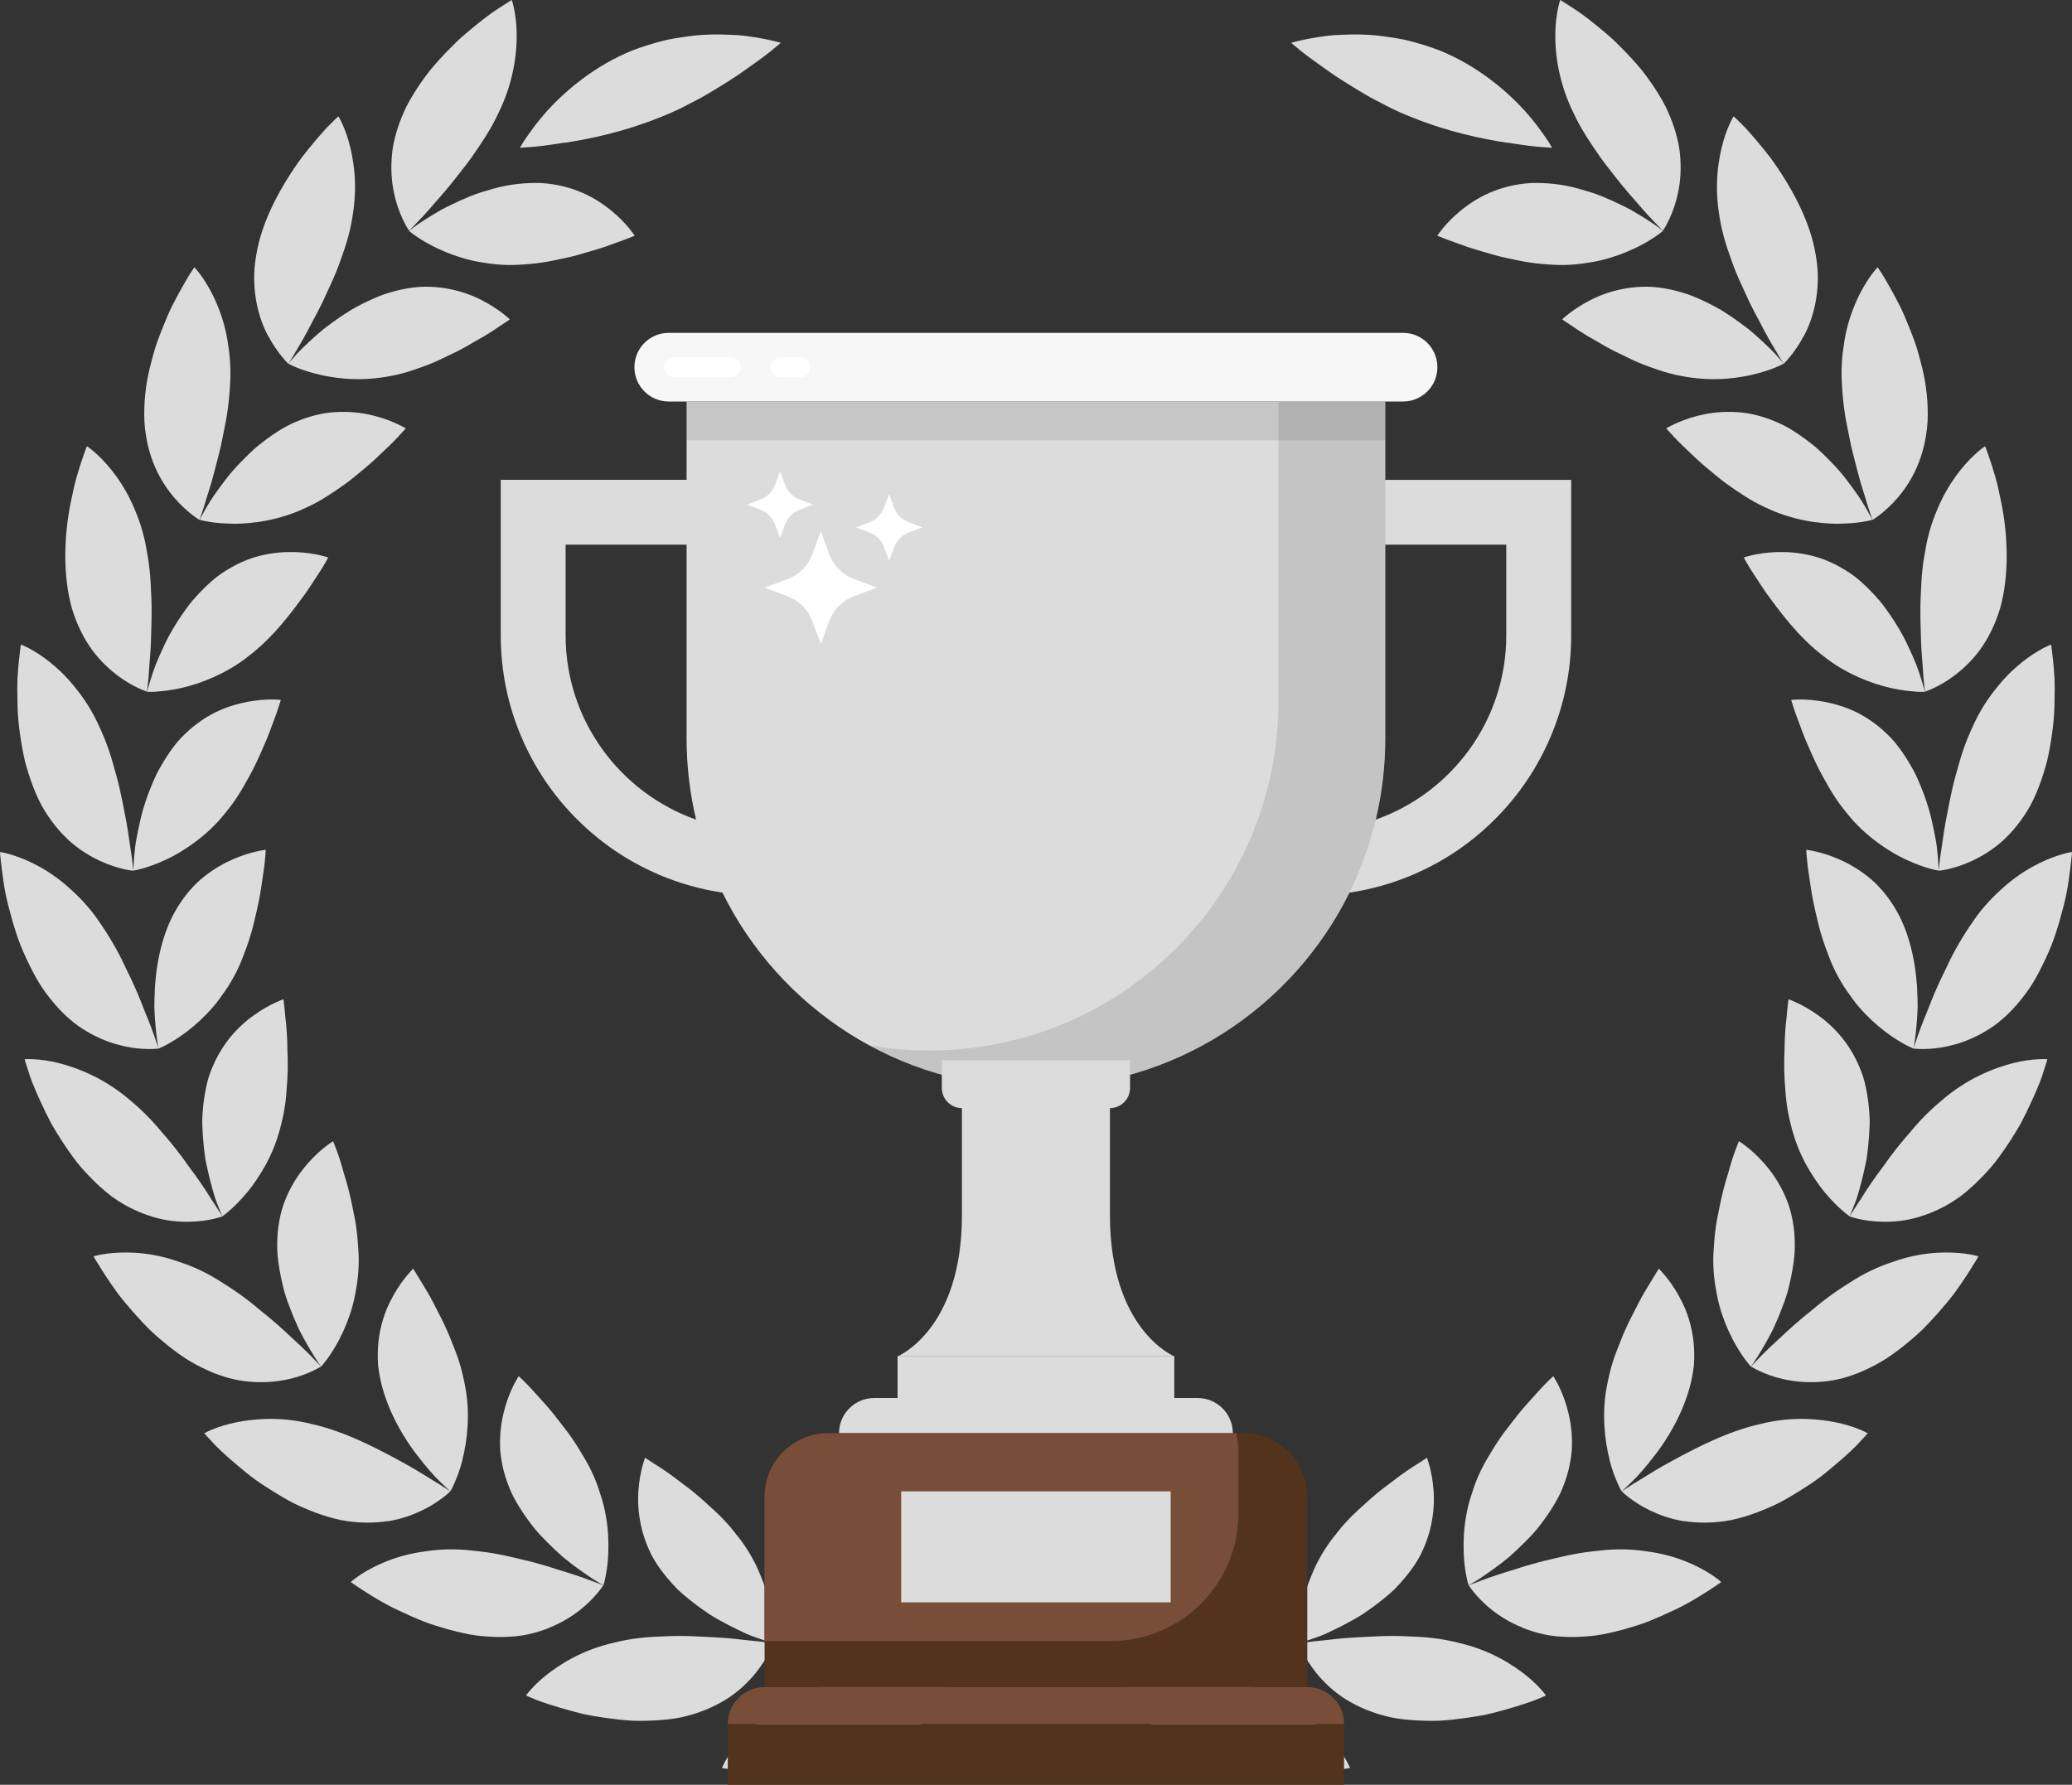 <?xml version="1.0" encoding="UTF-8"?><svg xmlns="http://www.w3.org/2000/svg" viewBox="0 0 315.63 271.91"><rect x="0" y="0" width="315.63" height="271.91" fill="#333333" stroke="none"/><defs><style>.f{fill:#f7f7f7;}.g{fill:#fff;}.h{fill:#dcdcdc;}.i{fill:#794e38;}.j{fill:#53331b;}.k{fill:gray;opacity:.26;}.k,.l{isolation:isolate;}.l{opacity:.1;}</style></defs><g id="a"/><g id="b"><g id="c"><g><g><g><path class="h" d="M117.83,248.93c-.02-.9-.12-2.19-.4-3.69-.28-1.51-.76-3.22-1.5-5.03-.73-1.85-1.74-3.77-3.13-5.62-.7-.9-1.43-1.85-2.21-2.69-.78-.85-1.59-1.63-2.41-2.35-.81-.76-1.61-1.48-2.41-2.13-.79-.66-1.59-1.2-2.32-1.78-1.45-1.13-2.75-2-3.7-2.58-.93-.62-1.49-.97-1.49-.97,0,0-.19,.49-.42,1.36-.22,.87-.48,2.12-.59,3.64-.11,1.53-.04,3.25,.36,5.17,.2,.96,.49,1.95,.89,2.97,.2,.51,.43,1.03,.68,1.55,.26,.51,.56,1.01,.89,1.52,.66,1.01,1.43,1.98,2.27,2.91,.42,.45,.85,.93,1.31,1.33,.46,.41,.93,.81,1.41,1.19,.96,.77,1.95,1.49,2.93,2.15,.99,.65,1.99,1.17,2.93,1.67,.95,.49,1.85,.93,2.66,1.3,.82,.37,1.57,.62,2.19,.84,1.25,.44,2.01,.66,2.01,.66,0,0,.05-.53,.03-1.43Z"/><path class="h" d="M115.17,254.8c.98-1.21,1.63-2.32,2.04-3.13,.41-.8,.58-1.3,.58-1.3,0,0-.78-.14-2.1-.29-.66-.07-1.46-.15-2.36-.24-.89-.11-1.89-.22-2.97-.3-1.08-.09-2.25-.12-3.45-.19-1.2-.08-2.46-.12-3.74-.11-.64,0-1.29,.02-1.95,.06-.66,.04-1.3,.04-1.95,.09-1.3,.08-2.61,.23-3.91,.47-.64,.12-1.27,.27-1.87,.41-.6,.14-1.17,.29-1.73,.46-1.11,.34-2.15,.73-3.11,1.16-1.91,.85-3.52,1.88-4.78,2.81-1.26,.93-2.2,1.83-2.82,2.5-.62,.67-.92,1.11-.92,1.11,0,0,.83,.39,2.27,.93,1.46,.5,3.52,1.16,5.91,1.76,1.19,.31,2.51,.51,3.85,.71,1.35,.19,2.74,.36,4.14,.44,1.42,.04,2.85,.01,4.26-.09,1.41-.12,2.77-.27,4.1-.64,2.65-.69,4.79-1.73,6.51-2.88,1.72-1.19,3.03-2.52,4-3.73Z"/><path class="h" d="M143.52,248.43c-.6-1.42-1.44-3.02-2.56-4.62-.56-.8-1.2-1.6-1.91-2.39-.71-.82-1.5-1.63-2.38-2.4-.88-.77-1.81-1.46-2.75-2.08-.94-.67-1.9-1.29-2.86-1.84-.48-.27-.96-.53-1.43-.77-.47-.24-.95-.46-1.4-.72-.92-.48-1.81-.91-2.64-1.27-.42-.18-.82-.35-1.21-.51-.2-.08-.39-.15-.57-.22l-.54-.24c-.7-.3-1.32-.55-1.85-.75-1.04-.39-1.68-.58-1.68-.58,0,0-.08,.52-.1,1.41-.03,.89,0,2.16,.23,3.65,.23,1.49,.67,3.21,1.47,5.01,.4,.92,.91,1.8,1.52,2.68,.62,.89,1.35,1.77,2.22,2.64,1.72,1.78,3.86,3.07,6.05,4.22,.55,.28,1.1,.57,1.66,.79,.56,.23,1.12,.44,1.67,.63,1.11,.4,2.19,.74,3.22,1.03,1.03,.32,2.01,.48,2.89,.64,.88,.16,1.67,.28,2.32,.37,1.31,.18,2.11,.24,2.11,.24,0,0-.06-.53-.28-1.41-.22-.88-.59-2.12-1.2-3.54Z"/><path class="h" d="M142.88,253.51c-.66,.06-1.46,.14-2.35,.25-.9,.1-1.9,.29-2.97,.4-1.07,.13-2.22,.31-3.41,.53-.6,.11-1.2,.23-1.82,.37-.62,.14-1.23,.23-1.86,.38-2.5,.52-5.08,1.36-7.48,2.3-1.2,.5-2.31,1.05-3.33,1.65-1.02,.6-1.95,1.24-2.78,1.84-1.67,1.23-3.01,2.54-4.04,3.74-1.03,1.2-1.75,2.29-2.21,3.09-.46,.79-.65,1.29-.65,1.29,0,0,.91,.17,2.43,.37,.76,.1,1.68,.21,2.71,.3l.8,.07c.27,0,.56,.02,.84,.03,.57,.02,1.17,.03,1.79,.03,1.24,0,2.55-.03,3.9-.1,.67-.03,1.36-.11,2.06-.21,.69-.09,1.39-.2,2.09-.33,1.39-.25,2.78-.56,4.12-.96,1.35-.45,2.65-.97,3.86-1.58,1.22-.61,2.29-1.27,3.23-1.97,.95-.73,1.77-1.5,2.48-2.27,1.42-1.54,2.4-3.09,3.09-4.48,.69-1.38,1.08-2.6,1.31-3.47,.23-.87,.29-1.4,.29-1.4,0,0-.79,.02-2.11,.13Z"/><path class="h" d="M92.66,236.46c.06-1.54,0-3.35-.33-5.29-.16-.97-.39-1.97-.7-2.98-.32-1-.66-2.11-1.13-3.17-.46-1.07-1-2.1-1.59-3.07-.58-.98-1.17-1.97-1.81-2.87-.62-.92-1.3-1.73-1.92-2.56-.62-.83-1.25-1.59-1.85-2.28-1.23-1.35-2.26-2.55-3.04-3.34-.78-.8-1.28-1.24-1.28-1.24,0,0-.29,.44-.7,1.23-.4,.8-.92,1.95-1.34,3.4-.43,1.45-.76,3.19-.8,5.16,0,.49,0,1.01,.03,1.52,.04,.51,.11,1.03,.2,1.56,.18,1.07,.46,2.18,.88,3.33,.21,.58,.44,1.15,.7,1.71,.26,.56,.56,1.09,.88,1.62,.63,1.06,1.34,2.09,2.09,3.07,.74,1.01,1.58,1.86,2.41,2.7,.83,.83,1.66,1.61,2.47,2.32,1.64,1.35,3.18,2.4,4.28,3.14,.55,.37,1,.65,1.32,.82l.49,.27s.17-.5,.34-1.38c.18-.89,.35-2.13,.41-3.68Z"/><path class="h" d="M83.66,247.99c1.94-.78,3.49-1.75,4.7-2.71,1.21-.95,2.1-1.92,2.68-2.61,.58-.7,.86-1.15,.86-1.15l-.53-.2c-.35-.12-.84-.31-1.46-.55-1.24-.47-3.01-1.07-5.09-1.69-1.02-.34-2.13-.68-3.3-.99-1.16-.32-2.42-.58-3.65-.89-1.24-.29-2.53-.54-3.83-.72-.65-.1-1.32-.15-1.97-.23-.65-.08-1.3-.13-1.94-.17-1.3-.07-2.54-.04-3.71,.07-.59,.05-1.16,.12-1.71,.21-.55,.08-1.07,.16-1.58,.26-2.04,.4-3.81,1.02-5.25,1.67-1.44,.65-2.56,1.33-3.31,1.85-.75,.52-1.14,.89-1.14,.89,0,0,.75,.54,2.04,1.37,1.3,.82,3.11,1.98,5.37,3.01,1.12,.53,2.32,1.07,3.57,1.57,1.26,.5,2.62,.9,3.97,1.29,1.37,.36,2.74,.7,4.14,.89,1.41,.18,2.81,.26,4.16,.24,1.36-.04,2.6-.14,3.78-.41,1.17-.26,2.24-.6,3.21-.98Z"/><path class="h" d="M70.43,222.42c.39-1.49,.68-3.22,.8-5.2,.12-1.98,.02-4.15-.45-6.41-.23-1.14-.5-2.29-.85-3.38-.34-1.1-.77-2.13-1.18-3.16-.4-1.04-.84-2.03-1.29-2.95-.47-.91-.91-1.79-1.33-2.61-.83-1.65-1.69-2.95-2.26-3.91-.57-.97-.94-1.51-.94-1.51,0,0-.38,.37-.95,1.06-.57,.69-1.33,1.71-2.07,3.04-.37,.66-.74,1.41-1.07,2.22-.32,.8-.6,1.68-.82,2.63-.22,.95-.38,1.97-.44,3.06-.03,.55-.05,1.11-.03,1.69,.01,.58,.05,1.18,.15,1.77,.66,4.81,3.26,9.63,5.88,12.99,1.3,1.69,2.52,3.11,3.48,4.01,.94,.93,1.54,1.45,1.54,1.45,0,0,.27-.45,.64-1.28,.37-.83,.83-2.03,1.21-3.51Z"/><path class="h" d="M59.11,231.76c2.05-.32,3.81-.99,5.21-1.66,1.4-.68,2.46-1.41,3.18-1.96,.72-.55,1.08-.93,1.08-.93,0,0-.65-.46-1.78-1.16-1.15-.67-2.7-1.7-4.59-2.77-3.8-2.11-8.65-4.75-13.72-6.09-.64-.16-1.25-.31-1.85-.44-.6-.13-1.19-.23-1.77-.32-1.16-.17-2.27-.24-3.32-.26-1.05-.01-2.05,.04-2.98,.14-.91,.08-1.76,.21-2.53,.37-1.54,.31-2.77,.73-3.62,1.07-.84,.34-1.3,.61-1.3,.61,0,0,.6,.7,1.66,1.81,1.07,1.1,2.69,2.53,4.6,4.09,.48,.38,.97,.79,1.5,1.16,.54,.38,1.09,.75,1.66,1.12,1.14,.74,2.33,1.47,3.57,2.15,1.24,.67,2.57,1.23,3.88,1.73,1.32,.49,2.64,.91,3.98,1.17,2.7,.5,5.08,.47,7.12,.15Z"/><path class="h" d="M51.76,203.91c.71-1.37,1.41-3.03,1.93-4.92,.26-.95,.46-1.94,.63-3,.18-1.07,.29-2.19,.32-3.36,.04-1.17-.05-2.31-.14-3.45-.08-1.15-.23-2.28-.42-3.37-.1-.54-.21-1.07-.32-1.59-.12-.52-.2-1.05-.32-1.55-.22-1.01-.47-1.96-.73-2.84-.12-.44-.27-.85-.38-1.26-.11-.41-.22-.8-.33-1.16-.22-.73-.43-1.37-.62-1.89-.37-1.05-.64-1.65-.64-1.65,0,0-.45,.27-1.16,.82-.7,.55-1.66,1.38-2.65,2.5-1,1.13-2.03,2.56-2.9,4.32-.42,.88-.84,1.86-1.12,2.9-.28,1.04-.49,2.16-.6,3.38-.1,1.21-.13,2.48,0,3.7,.13,1.22,.34,2.45,.61,3.66,.13,.6,.28,1.2,.44,1.79,.17,.58,.37,1.14,.57,1.69,.4,1.1,.83,2.16,1.27,3.13,.42,.99,.9,1.85,1.34,2.64,.44,.78,.85,1.46,1.2,2.03,.35,.56,.64,1.01,.84,1.31,.2,.31,.33,.46,.33,.46,0,0,.36-.38,.9-1.11,.54-.73,1.25-1.81,1.96-3.18Z"/><path class="h" d="M35.38,210.08c1.15,.27,2.28,.41,3.32,.47,2.09,.11,3.91-.12,5.42-.47,1.51-.35,2.69-.83,3.51-1.21,.82-.39,1.27-.68,1.27-.68,0,0-.15-.14-.39-.41-.25-.27-.61-.65-1.07-1.12-.47-.47-1.03-1.03-1.69-1.65-.66-.62-1.42-1.29-2.2-2.04-.79-.74-1.65-1.51-2.59-2.28-.47-.38-.95-.77-1.44-1.17-.47-.4-.96-.8-1.47-1.2-1.01-.79-2.07-1.55-3.19-2.27-1.11-.71-2.19-1.42-3.36-2.03-1.15-.61-2.3-1.1-3.41-1.5-1.12-.4-2.14-.74-3.16-.99-2.03-.5-3.89-.69-5.48-.71-1.59-.02-2.89,.12-3.79,.27-.91,.15-1.41,.32-1.41,.32,0,0,.45,.8,1.28,2.1,.41,.65,.92,1.42,1.51,2.27,.3,.43,.61,.87,.95,1.34,.34,.46,.73,.92,1.12,1.4,.79,.95,1.66,1.94,2.59,2.93,.47,.49,.93,.99,1.45,1.47,.52,.47,1.05,.94,1.59,1.39,1.08,.91,2.22,1.78,3.38,2.56,1.18,.77,2.43,1.42,3.67,1.98,1.25,.55,2.45,.95,3.59,1.23Z"/><path class="h" d="M37.56,181.78c.49-.59,.99-1.25,1.47-1.97,.49-.73,1-1.54,1.47-2.4,.95-1.74,1.75-3.73,2.3-5.98,.3-1.14,.52-2.28,.67-3.42,.16-1.14,.19-2.24,.29-3.36,.07-1.11,.09-2.18,.07-3.21-.02-.51-.03-1.01-.05-1.5,0-.49-.01-.97-.03-1.43-.04-.92-.1-1.76-.17-2.52-.04-.38-.08-.73-.12-1.06-.04-.33-.05-.64-.08-.92-.1-1.11-.21-1.77-.21-1.77,0,0-.5,.17-1.31,.55-.81,.38-1.93,.98-3.17,1.87-2.51,1.78-5.29,4.66-6.87,9.34-.35,1.15-.59,2.36-.76,3.59-.08,.62-.15,1.24-.19,1.86l-.06,.93v.92c.04,1.22,.13,2.44,.26,3.61,.06,.59,.14,1.16,.22,1.72,.11,.55,.22,1.09,.34,1.61,.23,1.04,.48,2.01,.72,2.87,.24,.87,.47,1.63,.72,2.24,.47,1.24,.79,1.96,.79,1.96,0,0,.44-.29,1.12-.89,.68-.59,1.6-1.48,2.58-2.66Z"/><path class="h" d="M23.37,185.42c1,.29,1.94,.48,2.85,.59,.91,.11,1.77,.14,2.55,.13,1.56-.03,2.83-.23,3.72-.43,.88-.2,1.38-.38,1.38-.38,0,0-.4-.68-1.13-1.79-.38-.55-.8-1.23-1.28-1.99-.49-.76-1.06-1.59-1.69-2.47-.32-.44-.65-.89-1-1.35-.33-.47-.67-.95-1.03-1.44-.72-.97-1.5-1.96-2.34-2.94l-.64-.73-.62-.74c-.42-.49-.86-.98-1.31-1.45-.9-.95-1.87-1.86-2.89-2.7-3.88-3.4-8.01-5.01-11.02-5.78-1.53-.38-2.82-.52-3.73-.57-.91-.05-1.44,0-1.44,0,0,0,.25,.89,.74,2.34,.13,.36,.25,.76,.42,1.19,.18,.42,.37,.88,.57,1.36,.41,.96,.89,2.01,1.43,3.12,.27,.55,.56,1.12,.86,1.7,.31,.57,.67,1.15,1.02,1.73,.72,1.16,1.5,2.33,2.33,3.46,.81,1.15,1.79,2.21,2.77,3.22,.99,1.01,2.03,1.94,3.1,2.76,2.21,1.61,4.41,2.58,6.4,3.16Z"/><path class="h" d="M28.56,157.09c1.22-.94,2.56-2.14,3.84-3.62,.65-.74,1.24-1.55,1.85-2.44,.62-.89,1.2-1.86,1.73-2.9,.53-1.04,.95-2.1,1.34-3.18,.42-1.08,.77-2.16,1.07-3.22,.53-2.12,1.04-4.19,1.32-6,.25-1.8,.53-3.37,.63-4.48,.12-1.11,.14-1.78,.14-1.78,0,0-.52,.05-1.4,.25-.87,.2-2.09,.54-3.48,1.14-1.39,.6-2.94,1.45-4.49,2.68-.39,.31-.77,.64-1.15,1-.36,.36-.72,.74-1.08,1.15-.7,.82-1.38,1.75-2,2.8-2.51,4.21-3.3,9.6-3.35,13.87-.05,1.07,.02,2.06,.08,2.96,.07,.89,.15,1.68,.22,2.34,.15,1.32,.29,2.1,.29,2.1,0,0,.5-.19,1.3-.62,.8-.43,1.9-1.1,3.13-2.04Z"/><path class="h" d="M5.91,149.68c.74,1.2,1.59,2.33,2.48,3.36,.89,1.03,1.81,1.9,2.72,2.65,.91,.74,1.89,1.34,2.8,1.84,1.85,1,3.6,1.56,5.11,1.89,1.51,.32,2.79,.4,3.69,.4,.9,0,1.42-.07,1.42-.07,0,0-.22-.76-.66-2.01-.22-.63-.5-1.38-.83-2.22-.34-.84-.74-1.77-1.11-2.78-.4-1-.85-2.07-1.36-3.17-.25-.55-.53-1.11-.81-1.67-.26-.57-.53-1.14-.81-1.71-1.14-2.29-2.57-4.59-4.08-6.68-.78-1.04-1.6-1.98-2.43-2.81-.42-.42-.83-.81-1.25-1.19-.4-.37-.8-.72-1.21-1.05-1.61-1.31-3.21-2.28-4.63-2.97-1.42-.7-2.66-1.12-3.54-1.37-.88-.25-1.41-.31-1.41-.31,0,0,.06,.92,.25,2.44,.2,1.52,.45,3.65,1.1,6.04,.62,2.39,1.38,5.06,2.61,7.63,.59,1.29,1.24,2.55,1.95,3.76Z"/><path class="h" d="M25.18,131.02c1.39-.65,2.93-1.53,4.5-2.71,1.6-1.17,3.21-2.64,4.64-4.45,.74-.9,1.44-1.85,2.05-2.82,.63-.96,1.13-1.95,1.69-2.92,1.07-1.95,1.86-3.87,2.6-5.57,.35-.85,.64-1.64,.89-2.36,.27-.71,.51-1.34,.69-1.87,.36-1.05,.53-1.69,.53-1.69,0,0-.52-.06-1.42-.06-.89,0-2.16,.07-3.64,.35-1.48,.28-3.2,.77-4.97,1.64-1.73,.87-3.51,2.13-5.21,3.91-.83,.89-1.54,1.89-2.22,2.93-.66,1.05-1.31,2.14-1.79,3.26-.99,2.24-1.79,4.55-2.22,6.63-.24,1.04-.43,2.02-.59,2.91-.15,.89-.2,1.68-.27,2.33-.11,1.32-.13,2.11-.13,2.11,0,0,.52-.08,1.39-.32,.87-.25,2.09-.66,3.47-1.31Z"/><path class="h" d="M3.55,114.8c.25,1.38,.69,2.76,1.14,4.09,.47,1.33,.99,2.61,1.64,3.81,1.34,2.39,2.88,4.2,4.42,5.57,1.58,1.37,3.2,2.3,4.61,2.95,1.42,.64,2.65,1,3.54,1.2,.88,.2,1.41,.24,1.41,.24,0,0-.06-.79-.24-2.11-.1-.66-.22-1.45-.35-2.34-.12-.89-.27-1.89-.46-2.96-.43-2.14-.83-4.56-1.52-7.04-.37-1.24-.67-2.5-1.1-3.74-.41-1.24-.92-2.48-1.46-3.66-1.05-2.37-2.33-4.35-3.67-5.99-1.29-1.63-2.63-2.92-3.87-3.91-1.23-.99-2.35-1.67-3.15-2.1-.81-.43-1.31-.61-1.31-.61,0,0-.14,.91-.3,2.44-.07,.77-.16,1.68-.22,2.72-.03,1.04-.04,2.2,0,3.43,0,2.46,.34,5.26,.89,8.02Z"/><path class="h" d="M23.83,105.36c.9-.05,2.18-.19,3.68-.52,1.5-.33,3.2-.86,4.98-1.66,1.82-.8,3.71-1.87,5.5-3.32,3.72-2.86,6.5-6.64,8.66-9.62,.53-.75,.96-1.47,1.39-2.1,.43-.63,.79-1.2,1.08-1.67,.58-.95,.88-1.54,.88-1.54,0,0-.5-.17-1.37-.37-.87-.19-2.12-.4-3.63-.45-1.51-.05-3.28,.06-5.2,.51-1.92,.46-3.89,1.3-5.94,2.67-1.04,.68-1.93,1.5-2.82,2.37-.87,.88-1.74,1.8-2.46,2.79-1.45,1.97-2.74,4.05-3.61,5.98-.46,.96-.86,1.88-1.2,2.71-.33,.83-.57,1.59-.77,2.22-.4,1.26-.6,2.03-.6,2.03,0,0,.53,.04,1.43-.01Z"/><path class="h" d="M14.03,99.02c1.25,1.68,2.62,2.94,3.85,3.88,1.24,.93,2.37,1.55,3.19,1.93,.82,.38,1.32,.54,1.32,.54,0,0,.12-.78,.23-2.11,.06-.66,.1-1.46,.17-2.36,.08-.9,.15-1.9,.2-2.98,.05-2.18,.19-4.63,.05-7.21-.07-1.29-.1-2.58-.25-3.89-.13-1.3-.38-2.63-.61-3.89-.5-2.54-1.36-4.77-2.26-6.65-.9-1.88-1.94-3.43-2.93-4.67-.99-1.24-1.93-2.15-2.62-2.75-.69-.6-1.14-.88-1.14-.88,0,0-.34,.86-.82,2.32-.24,.73-.52,1.61-.8,2.61-.29,1-.52,2.14-.77,3.35-1.04,4.82-1.36,11.13,.09,16.35,.79,2.63,1.89,4.74,3.1,6.41Z"/><path class="h" d="M35.5,79.8c3.03,0,7.17-.53,11.33-2.55,2.14-.98,4.02-2.29,5.84-3.58,.9-.65,1.7-1.35,2.5-2,.8-.65,1.54-1.3,2.21-1.93l.95-.91c.31-.29,.61-.56,.88-.83,.55-.53,1.02-1.01,1.4-1.42,.76-.82,1.21-1.31,1.21-1.31,0,0-.45-.28-1.26-.66-.82-.38-2-.87-3.45-1.24-1.46-.38-3.2-.65-5.16-.62-.98,.02-2.04,.1-3.09,.32-1.06,.22-2.16,.54-3.29,.99-2.31,.88-4.35,2.32-6.29,3.87-.94,.79-1.8,1.65-2.62,2.49-.82,.85-1.58,1.7-2.22,2.55-1.29,1.69-2.38,3.21-3.01,4.37-.66,1.14-1.02,1.85-1.02,1.85,0,0,.51,.15,1.4,.3,.89,.15,2.17,.29,3.7,.29Z"/><path class="h" d="M26.53,75.8c1.01,1.19,1.98,2.03,2.69,2.59,.71,.55,1.17,.82,1.17,.82,0,0,.28-.74,.68-2.01,.36-1.28,.99-3.03,1.53-5.14,.26-1.06,.58-2.17,.86-3.34,.29-1.17,.53-2.42,.77-3.68,.53-2.49,.8-5.19,.87-7.77,.02-1.3-.05-2.54-.2-3.71-.15-1.18-.31-2.25-.56-3.27-.48-2.03-1.16-3.78-1.86-5.21-.71-1.43-1.41-2.51-1.95-3.24-.54-.73-.92-1.11-.92-1.11,0,0-.55,.74-1.31,2.07-.39,.66-.84,1.47-1.33,2.38-.24,.46-.5,.94-.76,1.45-.26,.51-.49,1.06-.74,1.63-.49,1.13-.98,2.35-1.45,3.63-.46,1.27-.82,2.64-1.16,4.01-.7,2.73-.98,5.64-.86,8.33,.35,5.47,2.48,9.18,4.52,11.56Z"/><path class="h" d="M48.77,57.11c1.47,.32,3.28,.61,5.25,.65,1.98,.05,4.09-.16,6.39-.66,1.14-.26,2.24-.6,3.31-.99,1.1-.37,2.15-.79,3.16-1.25,.5-.23,.98-.47,1.47-.71,.49-.23,.97-.46,1.43-.69,.92-.47,1.77-.96,2.55-1.43,1.62-.88,2.93-1.74,3.85-2.38,.95-.6,1.48-.99,1.48-.99,0,0-.38-.37-1.09-.92-.71-.55-1.76-1.27-3.11-1.97-1.36-.71-2.98-1.33-4.9-1.72-1.91-.38-4.14-.54-6.52-.11-1.2,.2-2.4,.52-3.59,.92-1.15,.43-2.29,.94-3.39,1.5-.55,.28-1.1,.57-1.62,.88-.51,.32-1.01,.64-1.5,.97-.97,.66-1.89,1.34-2.74,1.99-1.62,1.37-2.97,2.66-3.89,3.61-.89,.98-1.38,1.6-1.38,1.6,0,0,.46,.26,1.3,.6,.84,.34,2.05,.76,3.54,1.09Z"/><path class="h" d="M40.9,51.25c.73,1.38,1.5,2.42,2.07,3.12,.58,.7,.97,1.06,.97,1.06,0,0,.43-.66,1.08-1.82,.69-1.13,1.63-2.74,2.61-4.68,.52-.94,1.06-1.97,1.58-3.06,.26-.55,.52-1.11,.77-1.68,.26-.57,.53-1.14,.79-1.73,.51-1.17,.99-2.4,1.4-3.65,.44-1.23,.83-2.48,1.13-3.76,.57-2.57,.82-4.87,.78-6.98-.03-2.09-.34-3.97-.69-5.49-.36-1.53-.82-2.75-1.19-3.58-.37-.83-.66-1.28-.66-1.28,0,0-.68,.62-1.75,1.72-1.04,1.13-2.45,2.77-3.95,4.72-2.89,4.01-6.01,9.42-6.83,14.85-.47,2.66-.32,5.08,.07,7.12,.4,2.05,1.05,3.74,1.8,5.13Z"/><path class="h" d="M66.68,37.86c1.39,.66,3.08,1.31,4.98,1.77,.96,.24,1.95,.39,3.02,.54,1.07,.14,2.2,.22,3.36,.2,.58,0,1.16-.04,1.73-.08,.57-.05,1.16-.08,1.73-.15,1.14-.13,2.26-.32,3.33-.56,1.08-.22,2.15-.45,3.13-.72,.5-.14,.98-.28,1.44-.42,.46-.15,.93-.26,1.37-.4,1.76-.52,3.2-1.12,4.27-1.48,1.05-.39,1.65-.66,1.65-.66,0,0-.29-.44-.86-1.13-.57-.69-1.43-1.62-2.6-2.59-2.34-1.96-5.86-3.99-10.76-4.29-2.41-.09-4.97,.19-7.32,.86-1.18,.33-2.37,.68-3.45,1.12-1.09,.44-2.12,.91-3.08,1.38-.48,.24-.95,.46-1.38,.7-.43,.25-.83,.49-1.22,.72-.77,.46-1.44,.89-1.99,1.26-1.11,.72-1.72,1.24-1.72,1.24,0,0,.39,.35,1.14,.86,.74,.51,1.83,1.17,3.23,1.84Z"/><path class="h" d="M61.6,33.91c.41,.81,.72,1.24,.72,1.24,0,0,.55-.57,1.47-1.52,.46-.48,1-1.07,1.6-1.74l.94-1.09c.33-.37,.68-.77,1.03-1.17,.71-.82,1.45-1.71,2.19-2.67,.74-.96,1.53-1.92,2.28-2.97,1.47-2.13,2.96-4.3,4.07-6.7,2.29-4.66,2.85-9,2.81-12.13-.02-1.58-.21-2.87-.39-3.76-.18-.9-.36-1.4-.36-1.4,0,0-.8,.47-2.08,1.32-1.3,.82-3,2.16-4.88,3.75-.47,.4-.95,.81-1.42,1.27-.47,.46-.94,.93-1.42,1.42-.94,.98-1.89,2.01-2.77,3.11-.87,1.12-1.69,2.29-2.42,3.49-.37,.6-.72,1.2-1.03,1.82-.31,.63-.59,1.26-.84,1.89-.5,1.27-.86,2.48-1.11,3.64-.25,1.15-.34,2.29-.37,3.33-.05,2.09,.24,3.91,.65,5.4,.4,1.49,.92,2.67,1.34,3.48Z"/><path class="h" d="M85.99,21.76c4.03-.62,9.2-1.72,14.45-3.85,1.32-.51,2.59-1.07,3.8-1.69,.3-.16,.6-.31,.89-.47l.88-.45c.58-.3,1.15-.61,1.69-.93,2.18-1.31,4.17-2.51,5.82-3.71l2.25-1.61c.67-.49,1.24-.93,1.71-1.31,.94-.75,1.46-1.22,1.46-1.22,0,0-.66-.2-1.84-.45-.59-.13-1.31-.26-2.15-.4-.84-.13-1.8-.28-2.84-.33-2.09-.11-4.6-.19-7.29,.2-.67,.09-1.36,.19-2.06,.31-.35,.06-.7,.12-1.06,.2-.35,.09-.7,.18-1.06,.26-1.42,.38-2.87,.82-4.32,1.38-5.77,2.34-10.19,6.14-13.01,9.24-1.4,1.57-2.42,3-3.1,3.98-.69,.99-1,1.61-1,1.61,0,0,.69-.05,1.89-.14,1.2-.1,2.88-.32,4.88-.65Z"/></g><g><path class="h" d="M197.8,248.93c.02-.9,.12-2.19,.4-3.69,.28-1.51,.76-3.22,1.5-5.03,.73-1.85,1.74-3.77,3.13-5.62,.7-.9,1.43-1.85,2.21-2.69,.78-.85,1.59-1.63,2.41-2.35,.81-.76,1.61-1.48,2.41-2.13,.79-.66,1.59-1.2,2.32-1.78,1.45-1.13,2.75-2,3.7-2.58,.93-.62,1.49-.97,1.49-.97,0,0,.19,.49,.42,1.36,.22,.87,.48,2.12,.59,3.64,.11,1.53,.04,3.25-.36,5.17-.2,.96-.49,1.95-.89,2.97-.2,.51-.43,1.03-.68,1.55-.26,.51-.56,1.01-.89,1.52-.66,1.01-1.43,1.98-2.27,2.91-.42,.45-.85,.93-1.31,1.33-.46,.41-.93,.81-1.41,1.19-.96,.77-1.95,1.49-2.93,2.15-.99,.65-1.99,1.17-2.93,1.67-.95,.49-1.85,.93-2.66,1.3-.82,.37-1.57,.62-2.19,.84-1.25,.44-2.01,.66-2.01,.66,0,0-.05-.53-.03-1.43Z"/><path class="h" d="M200.46,254.8c-.98-1.21-1.63-2.32-2.04-3.13-.41-.8-.58-1.3-.58-1.3,0,0,.78-.14,2.1-.29,.66-.07,1.46-.15,2.36-.24,.89-.11,1.89-.22,2.97-.3,1.08-.09,2.25-.12,3.45-.19,1.2-.08,2.46-.12,3.74-.11,.64,0,1.29,.02,1.95,.06,.66,.04,1.3,.04,1.95,.09,1.3,.08,2.61,.23,3.91,.47,.64,.12,1.27,.27,1.87,.41,.6,.14,1.17,.29,1.73,.46,1.11,.34,2.15,.73,3.11,1.16,1.91,.85,3.52,1.88,4.78,2.81,1.26,.93,2.2,1.83,2.82,2.5,.62,.67,.92,1.11,.92,1.11,0,0-.83,.39-2.27,.93-1.46,.5-3.52,1.16-5.91,1.76-1.19,.31-2.51,.51-3.85,.71-1.35,.19-2.74,.36-4.14,.44-1.42,.04-2.85,.01-4.26-.09-1.41-.12-2.77-.27-4.1-.64-2.65-.69-4.79-1.73-6.51-2.88-1.72-1.19-3.03-2.52-4-3.73Z"/><path class="h" d="M172.11,248.43c.6-1.42,1.44-3.02,2.56-4.62,.56-.8,1.2-1.6,1.91-2.39,.71-.82,1.5-1.63,2.38-2.4,.88-.77,1.81-1.46,2.75-2.08,.94-.67,1.9-1.29,2.86-1.84,.48-.27,.96-.53,1.43-.77,.47-.24,.95-.46,1.4-.72,.92-.48,1.81-.91,2.64-1.27,.42-.18,.82-.35,1.21-.51,.2-.08,.39-.15,.57-.22l.54-.24c.7-.3,1.32-.55,1.85-.75,1.04-.39,1.68-.58,1.68-.58,0,0,.08,.52,.1,1.41,.03,.89,0,2.16-.23,3.65-.23,1.49-.67,3.21-1.47,5.01-.4,.92-.91,1.8-1.52,2.68-.62,.89-1.35,1.77-2.22,2.64-1.72,1.78-3.86,3.07-6.05,4.22-.55,.28-1.1,.57-1.66,.79-.56,.23-1.12,.44-1.67,.63-1.11,.4-2.19,.74-3.22,1.03-1.03,.32-2.01,.48-2.89,.64-.88,.16-1.67,.28-2.32,.37-1.31,.18-2.11,.24-2.11,.24,0,0,.06-.53,.28-1.41,.22-.88,.59-2.12,1.2-3.54Z"/><path class="h" d="M172.75,253.51c.66,.06,1.46,.14,2.35,.25,.9,.1,1.9,.29,2.97,.4,1.07,.13,2.22,.31,3.41,.53,.6,.11,1.2,.23,1.82,.37,.62,.14,1.23,.23,1.86,.38,2.5,.52,5.08,1.36,7.48,2.3,1.2,.5,2.31,1.05,3.33,1.65,1.02,.6,1.95,1.24,2.78,1.84,1.67,1.23,3.01,2.54,4.04,3.74,1.03,1.2,1.75,2.29,2.21,3.09,.46,.79,.65,1.29,.65,1.29,0,0-.91,.17-2.43,.37-.76,.1-1.68,.21-2.71,.3l-.8,.07c-.27,0-.56,.02-.84,.03-.57,.02-1.17,.03-1.79,.03-1.24,0-2.55-.03-3.9-.1-.67-.03-1.36-.11-2.06-.21-.69-.09-1.39-.2-2.09-.33-1.39-.25-2.78-.56-4.12-.96-1.35-.45-2.65-.97-3.86-1.58-1.22-.61-2.29-1.27-3.23-1.97-.95-.73-1.77-1.5-2.48-2.27-1.42-1.54-2.4-3.09-3.09-4.48-.69-1.38-1.08-2.6-1.31-3.47-.23-.87-.29-1.4-.29-1.4,0,0,.79,.02,2.11,.13Z"/><path class="h" d="M222.97,236.46c-.06-1.54,0-3.35,.33-5.29,.16-.97,.39-1.97,.7-2.98,.32-1,.66-2.11,1.13-3.17,.46-1.07,1-2.1,1.59-3.07,.58-.98,1.17-1.97,1.81-2.87,.62-.92,1.3-1.73,1.92-2.56,.62-.83,1.25-1.59,1.85-2.28,1.23-1.35,2.26-2.55,3.04-3.34,.78-.8,1.28-1.24,1.28-1.24,0,0,.29,.44,.7,1.23,.4,.8,.92,1.95,1.34,3.4,.43,1.45,.76,3.19,.8,5.16,0,.49,0,1.01-.03,1.52-.04,.51-.11,1.03-.2,1.56-.18,1.07-.46,2.18-.88,3.33-.21,.58-.44,1.15-.7,1.71-.26,.56-.56,1.09-.88,1.62-.63,1.06-1.34,2.09-2.09,3.07-.74,1.01-1.58,1.86-2.41,2.7-.83,.83-1.66,1.61-2.47,2.32-1.64,1.35-3.18,2.4-4.28,3.14-.55,.37-1,.65-1.32,.82l-.49,.27s-.17-.5-.34-1.38c-.18-.89-.35-2.13-.41-3.68Z"/><path class="h" d="M231.97,247.99c-1.94-.78-3.49-1.75-4.7-2.71-1.21-.95-2.1-1.92-2.68-2.61-.58-.7-.86-1.15-.86-1.15l.53-.2c.35-.12,.84-.31,1.46-.55,1.24-.47,3.01-1.07,5.09-1.69,1.02-.34,2.13-.68,3.3-.99,1.16-.32,2.42-.58,3.65-.89,1.24-.29,2.53-.54,3.83-.72,.65-.1,1.32-.15,1.97-.23,.65-.08,1.3-.13,1.94-.17,1.3-.07,2.54-.04,3.71,.07,.59,.05,1.16,.12,1.71,.21,.55,.08,1.07,.16,1.58,.26,2.04,.4,3.81,1.02,5.25,1.67,1.44,.65,2.56,1.33,3.31,1.85,.75,.52,1.14,.89,1.14,.89,0,0-.75,.54-2.04,1.37-1.3,.82-3.11,1.98-5.37,3.01-1.12,.53-2.32,1.07-3.57,1.57-1.26,.5-2.62,.9-3.97,1.29-1.37,.36-2.74,.7-4.14,.89-1.41,.18-2.81,.26-4.16,.24-1.36-.04-2.6-.14-3.78-.41-1.17-.26-2.24-.6-3.21-.98Z"/><path class="h" d="M245.2,222.42c-.39-1.49-.68-3.22-.8-5.2-.12-1.98-.02-4.15,.45-6.41,.23-1.14,.5-2.29,.85-3.38,.34-1.1,.77-2.13,1.18-3.16,.4-1.04,.84-2.03,1.29-2.95,.47-.91,.91-1.79,1.33-2.61,.83-1.65,1.69-2.95,2.26-3.91,.57-.97,.94-1.51,.94-1.51,0,0,.38,.37,.95,1.06,.57,.69,1.33,1.71,2.07,3.04,.37,.66,.74,1.41,1.07,2.22,.32,.8,.6,1.68,.82,2.63,.22,.95,.38,1.97,.44,3.06,.03,.55,.05,1.11,.03,1.69-.01,.58-.05,1.18-.15,1.77-.66,4.81-3.26,9.63-5.88,12.99-1.3,1.69-2.52,3.11-3.48,4.01-.94,.93-1.54,1.45-1.54,1.45,0,0-.27-.45-.64-1.28-.37-.83-.83-2.03-1.21-3.51Z"/><path class="h" d="M256.52,231.76c-2.05-.32-3.81-.99-5.21-1.66-1.4-.68-2.46-1.41-3.18-1.96-.72-.55-1.08-.93-1.08-.93,0,0,.65-.46,1.78-1.16,1.15-.67,2.7-1.7,4.59-2.77,3.8-2.11,8.65-4.75,13.72-6.09,.64-.16,1.25-.31,1.85-.44,.6-.13,1.19-.23,1.77-.32,1.16-.17,2.27-.24,3.32-.26,1.05-.01,2.05,.04,2.98,.14,.91,.08,1.76,.21,2.53,.37,1.54,.31,2.77,.73,3.62,1.07,.84,.34,1.3,.61,1.3,.61,0,0-.6,.7-1.66,1.81-1.07,1.1-2.69,2.53-4.6,4.09-.48,.38-.97,.79-1.5,1.16-.54,.38-1.09,.75-1.66,1.12-1.14,.74-2.33,1.47-3.57,2.15-1.24,.67-2.57,1.23-3.88,1.73-1.32,.49-2.64,.91-3.98,1.17-2.7,.5-5.08,.47-7.12,.15Z"/><path class="h" d="M263.87,203.91c-.71-1.37-1.41-3.03-1.93-4.92-.26-.95-.46-1.94-.63-3-.18-1.07-.29-2.19-.32-3.36-.04-1.17,.05-2.31,.14-3.45,.08-1.15,.23-2.28,.42-3.37,.1-.54,.21-1.07,.32-1.59,.12-.52,.2-1.05,.32-1.55,.22-1.01,.47-1.96,.73-2.84,.12-.44,.27-.85,.38-1.26,.11-.41,.22-.8,.33-1.16,.22-.73,.43-1.37,.62-1.89,.37-1.05,.64-1.65,.64-1.65,0,0,.45,.27,1.16,.82,.7,.55,1.66,1.38,2.65,2.5,1,1.13,2.03,2.56,2.9,4.32,.42,.88,.84,1.86,1.12,2.9,.28,1.04,.49,2.16,.6,3.38,.1,1.21,.13,2.48,0,3.7-.13,1.22-.34,2.45-.61,3.66-.13,.6-.28,1.2-.44,1.79-.17,.58-.37,1.14-.57,1.69-.4,1.1-.83,2.16-1.27,3.13-.42,.99-.9,1.85-1.34,2.64-.44,.78-.85,1.46-1.2,2.03-.35,.56-.64,1.01-.84,1.31-.2,.31-.33,.46-.33,.46,0,0-.36-.38-.9-1.11-.54-.73-1.25-1.81-1.96-3.18Z"/><path class="h" d="M280.25,210.08c-1.15,.27-2.28,.41-3.32,.47-2.09,.11-3.91-.12-5.42-.47-1.51-.35-2.69-.83-3.51-1.21-.82-.39-1.27-.68-1.27-.68,0,0,.15-.14,.39-.41,.25-.27,.61-.65,1.07-1.12,.47-.47,1.03-1.03,1.69-1.65,.66-.62,1.42-1.29,2.2-2.04,.79-.74,1.65-1.51,2.59-2.28,.47-.38,.95-.77,1.44-1.17,.47-.4,.96-.8,1.47-1.2,1.01-.79,2.07-1.55,3.19-2.27,1.11-.71,2.19-1.42,3.36-2.03,1.15-.61,2.3-1.1,3.41-1.5,1.12-.4,2.14-.74,3.16-.99,2.03-.5,3.89-.69,5.48-.71,1.59-.02,2.89,.12,3.79,.27,.91,.15,1.41,.32,1.41,.32,0,0-.45,.8-1.28,2.1-.41,.65-.92,1.42-1.51,2.27-.3,.43-.61,.87-.95,1.34-.34,.46-.73,.92-1.12,1.4-.79,.95-1.66,1.94-2.59,2.93-.47,.49-.93,.99-1.45,1.47-.52,.47-1.05,.94-1.59,1.39-1.08,.91-2.22,1.78-3.38,2.56-1.18,.77-2.43,1.42-3.67,1.98-1.25,.55-2.45,.95-3.59,1.23Z"/><path class="h" d="M278.06,181.78c-.49-.59-.99-1.25-1.47-1.97-.49-.73-1-1.54-1.47-2.4-.95-1.74-1.75-3.73-2.3-5.98-.3-1.14-.52-2.28-.67-3.42-.16-1.14-.19-2.24-.29-3.36-.07-1.11-.09-2.18-.07-3.21,.02-.51,.03-1.01,.05-1.5,0-.49,.01-.97,.03-1.43,.04-.92,.1-1.76,.17-2.52,.04-.38,.08-.73,.12-1.06,.04-.33,.05-.64,.08-.92,.1-1.11,.21-1.77,.21-1.77,0,0,.5,.17,1.31,.55,.81,.38,1.93,.98,3.17,1.87,2.51,1.78,5.29,4.66,6.87,9.34,.35,1.15,.59,2.36,.76,3.59,.08,.62,.15,1.24,.19,1.86l.06,.93v.92c-.04,1.22-.13,2.44-.26,3.61-.06,.59-.14,1.16-.22,1.72-.11,.55-.22,1.09-.34,1.61-.23,1.04-.48,2.01-.72,2.87-.24,.87-.47,1.63-.72,2.24-.47,1.24-.79,1.96-.79,1.96,0,0-.44-.29-1.12-.89-.68-.59-1.6-1.48-2.58-2.66Z"/><path class="h" d="M292.26,185.42c-1,.29-1.94,.48-2.85,.59-.91,.11-1.77,.14-2.55,.13-1.56-.03-2.83-.23-3.72-.43-.88-.2-1.38-.38-1.38-.38,0,0,.4-.68,1.13-1.79,.38-.55,.8-1.23,1.28-1.99,.49-.76,1.06-1.59,1.69-2.47,.32-.44,.65-.89,1-1.35,.33-.47,.67-.95,1.03-1.44,.72-.97,1.5-1.96,2.34-2.94l.64-.73,.62-.74c.42-.49,.86-.98,1.31-1.45,.9-.95,1.87-1.86,2.89-2.7,3.88-3.4,8.01-5.01,11.02-5.78,1.53-.38,2.82-.52,3.73-.57,.91-.05,1.44,0,1.44,0,0,0-.25,.89-.74,2.34-.13,.36-.25,.76-.42,1.19-.18,.42-.37,.88-.57,1.36-.41,.96-.89,2.01-1.43,3.12-.27,.55-.56,1.12-.86,1.7-.31,.57-.67,1.15-1.02,1.73-.72,1.16-1.5,2.33-2.33,3.46-.81,1.15-1.79,2.21-2.77,3.22-.99,1.01-2.03,1.94-3.1,2.76-2.21,1.61-4.41,2.58-6.4,3.16Z"/><path class="h" d="M287.07,157.09c-1.22-.94-2.56-2.14-3.84-3.62-.65-.74-1.24-1.55-1.85-2.44-.62-.89-1.2-1.86-1.73-2.9-.53-1.04-.95-2.1-1.34-3.18-.42-1.08-.77-2.16-1.07-3.22-.53-2.12-1.04-4.19-1.32-6-.25-1.8-.53-3.37-.63-4.48-.12-1.11-.14-1.78-.14-1.78,0,0,.52,.05,1.4,.25,.87,.2,2.09,.54,3.48,1.14,1.39,.6,2.94,1.45,4.49,2.68,.39,.31,.77,.64,1.15,1,.36,.36,.72,.74,1.08,1.15,.7,.82,1.38,1.75,2,2.8,2.51,4.21,3.3,9.6,3.35,13.87,.05,1.07-.02,2.06-.08,2.96-.07,.89-.15,1.68-.22,2.34-.15,1.32-.29,2.1-.29,2.1,0,0-.5-.19-1.3-.62-.8-.43-1.9-1.1-3.13-2.04Z"/><path class="h" d="M309.72,149.68c-.74,1.2-1.59,2.33-2.48,3.36-.89,1.03-1.81,1.9-2.72,2.65-.91,.74-1.89,1.34-2.8,1.84-1.85,1-3.6,1.56-5.11,1.89-1.51,.32-2.79,.4-3.69,.4-.9,0-1.42-.07-1.42-.07,0,0,.22-.76,.66-2.01,.22-.63,.5-1.38,.83-2.22,.34-.84,.74-1.77,1.11-2.78,.4-1,.85-2.07,1.36-3.17,.25-.55,.53-1.11,.81-1.67,.26-.57,.53-1.14,.81-1.71,1.14-2.29,2.57-4.59,4.08-6.68,.78-1.04,1.6-1.98,2.43-2.81,.42-.42,.83-.81,1.25-1.19,.4-.37,.8-.72,1.21-1.05,1.61-1.31,3.21-2.28,4.63-2.97,1.42-.7,2.66-1.12,3.54-1.37,.88-.25,1.41-.31,1.41-.31,0,0-.06,.92-.25,2.44-.2,1.52-.45,3.65-1.1,6.04-.62,2.39-1.38,5.06-2.61,7.63-.59,1.29-1.24,2.55-1.95,3.76Z"/><path class="h" d="M290.45,131.02c-1.39-.65-2.93-1.53-4.5-2.71-1.6-1.17-3.21-2.64-4.64-4.45-.74-.9-1.44-1.85-2.05-2.82-.63-.96-1.13-1.95-1.69-2.92-1.07-1.95-1.86-3.87-2.6-5.57-.35-.85-.64-1.64-.89-2.36-.27-.71-.51-1.34-.69-1.87-.36-1.05-.53-1.69-.53-1.69,0,0,.52-.06,1.42-.06,.89,0,2.16,.07,3.64,.35,1.48,.28,3.2,.77,4.97,1.64,1.73,.87,3.51,2.13,5.21,3.91,.83,.89,1.54,1.89,2.22,2.93,.66,1.05,1.31,2.14,1.79,3.26,.99,2.24,1.79,4.55,2.22,6.63,.24,1.04,.43,2.02,.59,2.91,.15,.89,.2,1.68,.27,2.33,.11,1.32,.13,2.11,.13,2.11,0,0-.52-.08-1.39-.32-.87-.25-2.09-.66-3.47-1.31Z"/><path class="h" d="M312.08,114.8c-.25,1.38-.69,2.76-1.14,4.09-.47,1.33-.99,2.61-1.64,3.81-1.34,2.39-2.88,4.2-4.42,5.57-1.58,1.37-3.2,2.3-4.61,2.95-1.42,.64-2.65,1-3.54,1.2-.88,.2-1.41,.24-1.41,.24,0,0,.06-.79,.24-2.11,.1-.66,.22-1.45,.35-2.34,.12-.89,.27-1.89,.46-2.96,.43-2.14,.83-4.56,1.52-7.04,.37-1.24,.67-2.5,1.1-3.74,.41-1.24,.92-2.48,1.46-3.66,1.05-2.37,2.33-4.35,3.67-5.99,1.29-1.63,2.63-2.92,3.87-3.91,1.23-.99,2.35-1.67,3.15-2.1,.81-.43,1.31-.61,1.31-.61,0,0,.14,.91,.3,2.44,.07,.77,.16,1.68,.22,2.72,.03,1.04,.04,2.2,0,3.43,0,2.46-.34,5.26-.89,8.02Z"/><path class="h" d="M291.8,105.36c-.9-.05-2.18-.19-3.68-.52-1.5-.33-3.2-.86-4.98-1.66-1.82-.8-3.71-1.87-5.5-3.32-3.72-2.86-6.5-6.64-8.66-9.62-.53-.75-.96-1.47-1.39-2.1-.43-.63-.79-1.2-1.08-1.67-.58-.95-.88-1.54-.88-1.54,0,0,.5-.17,1.37-.37,.87-.19,2.12-.4,3.63-.45,1.51-.05,3.28,.06,5.2,.51,1.92,.46,3.89,1.3,5.94,2.67,1.04,.68,1.93,1.5,2.82,2.37,.87,.88,1.74,1.8,2.46,2.79,1.45,1.97,2.74,4.05,3.61,5.98,.46,.96,.86,1.88,1.2,2.71,.33,.83,.57,1.59,.77,2.22,.4,1.26,.6,2.03,.6,2.03,0,0-.53,.04-1.43-.01Z"/><path class="h" d="M301.6,99.02c-1.25,1.68-2.62,2.94-3.85,3.88-1.24,.93-2.37,1.55-3.19,1.93-.82,.38-1.32,.54-1.32,.54,0,0-.12-.78-.23-2.11-.06-.66-.1-1.46-.17-2.36-.08-.9-.15-1.9-.2-2.98-.05-2.18-.19-4.63-.05-7.21,.07-1.29,.1-2.58,.25-3.89,.13-1.3,.38-2.63,.61-3.89,.5-2.54,1.36-4.77,2.26-6.65,.9-1.88,1.94-3.43,2.93-4.67,.99-1.24,1.93-2.15,2.62-2.75,.69-.6,1.14-.88,1.14-.88,0,0,.34,.86,.82,2.32,.24,.73,.52,1.61,.8,2.61,.29,1,.52,2.14,.77,3.35,1.04,4.82,1.36,11.13-.09,16.35-.79,2.63-1.89,4.74-3.1,6.41Z"/><path class="h" d="M280.13,79.8c-3.03,0-7.17-.53-11.33-2.55-2.14-.98-4.02-2.29-5.84-3.58-.9-.65-1.7-1.35-2.5-2-.8-.65-1.54-1.3-2.21-1.93l-.95-.91c-.31-.29-.61-.56-.88-.83-.55-.53-1.02-1.01-1.4-1.42-.76-.82-1.21-1.31-1.21-1.31,0,0,.45-.28,1.26-.66,.82-.38,2-.87,3.45-1.24,1.46-.38,3.2-.65,5.16-.62,.98,.02,2.04,.1,3.09,.32,1.06,.22,2.16,.54,3.29,.99,2.31,.88,4.35,2.32,6.29,3.87,.94,.79,1.8,1.65,2.62,2.49,.82,.85,1.58,1.7,2.22,2.55,1.29,1.69,2.38,3.21,3.01,4.37,.66,1.14,1.02,1.85,1.02,1.85,0,0-.51,.15-1.4,.3-.89,.15-2.17,.29-3.7,.29Z"/><path class="h" d="M289.1,75.8c-1.01,1.19-1.98,2.03-2.69,2.59-.71,.55-1.17,.82-1.17,.82,0,0-.28-.74-.68-2.01-.36-1.28-.99-3.03-1.53-5.14-.26-1.06-.58-2.17-.86-3.34-.29-1.17-.53-2.42-.77-3.68-.53-2.49-.8-5.19-.87-7.77-.02-1.3,.05-2.54,.2-3.71,.15-1.18,.31-2.25,.56-3.27,.48-2.03,1.16-3.78,1.86-5.21,.71-1.43,1.41-2.51,1.95-3.24,.54-.73,.92-1.11,.92-1.11,0,0,.55,.74,1.31,2.07,.39,.66,.84,1.47,1.33,2.38,.24,.46,.5,.94,.76,1.45,.26,.51,.49,1.06,.74,1.63,.49,1.13,.98,2.35,1.45,3.63,.46,1.27,.82,2.64,1.16,4.01,.7,2.73,.98,5.64,.86,8.33-.35,5.47-2.48,9.18-4.52,11.56Z"/><path class="h" d="M266.86,57.11c-1.47,.32-3.28,.61-5.25,.65-1.98,.05-4.09-.16-6.39-.66-1.14-.26-2.24-.6-3.31-.99-1.1-.37-2.15-.79-3.16-1.25-.5-.23-.98-.47-1.47-.71-.49-.23-.97-.46-1.43-.69-.92-.47-1.77-.96-2.55-1.43-1.62-.88-2.93-1.74-3.85-2.38-.95-.6-1.48-.99-1.48-.99,0,0,.38-.37,1.09-.92,.71-.55,1.76-1.27,3.11-1.97,1.36-.71,2.98-1.33,4.9-1.72,1.91-.38,4.14-.54,6.52-.11,1.2,.2,2.4,.52,3.59,.92,1.15,.43,2.29,.94,3.39,1.5,.55,.28,1.1,.57,1.62,.88,.51,.32,1.01,.64,1.5,.97,.97,.66,1.89,1.34,2.74,1.99,1.62,1.37,2.97,2.66,3.89,3.61,.89,.98,1.38,1.6,1.38,1.6,0,0-.46,.26-1.3,.6-.84,.34-2.05,.76-3.54,1.09Z"/><path class="h" d="M274.73,51.25c-.73,1.38-1.5,2.42-2.07,3.12-.58,.7-.97,1.06-.97,1.06,0,0-.43-.66-1.08-1.82-.69-1.13-1.63-2.74-2.61-4.68-.52-.94-1.06-1.97-1.58-3.06-.26-.55-.52-1.11-.77-1.68-.26-.57-.53-1.14-.79-1.73-.51-1.17-.99-2.4-1.4-3.65-.44-1.23-.83-2.48-1.13-3.76-.57-2.57-.82-4.87-.78-6.98,.03-2.09,.34-3.97,.69-5.49,.36-1.53,.82-2.75,1.19-3.58,.37-.83,.66-1.28,.66-1.28,0,0,.68,.62,1.75,1.72,1.04,1.13,2.45,2.77,3.95,4.72,2.89,4.01,6.01,9.42,6.83,14.85,.47,2.66,.32,5.08-.07,7.12-.4,2.05-1.05,3.74-1.8,5.13Z"/><path class="h" d="M248.95,37.86c-1.39,.66-3.08,1.31-4.98,1.77-.96,.24-1.95,.39-3.02,.54-1.07,.14-2.2,.22-3.36,.2-.58,0-1.16-.04-1.73-.08-.57-.05-1.16-.08-1.73-.15-1.14-.13-2.26-.32-3.33-.56-1.08-.22-2.15-.45-3.13-.72-.5-.14-.98-.28-1.44-.42-.46-.15-.93-.26-1.37-.4-1.76-.52-3.2-1.12-4.27-1.48-1.05-.39-1.65-.66-1.65-.66,0,0,.29-.44,.86-1.13,.57-.69,1.43-1.62,2.6-2.59,2.34-1.96,5.86-3.99,10.76-4.29,2.41-.09,4.97,.19,7.32,.86,1.18,.33,2.37,.68,3.45,1.12,1.09,.44,2.12,.91,3.08,1.38,.48,.24,.95,.46,1.38,.7,.43,.25,.83,.49,1.22,.72,.77,.46,1.44,.89,1.99,1.26,1.11,.72,1.72,1.24,1.72,1.24,0,0-.39,.35-1.14,.86-.74,.51-1.83,1.17-3.23,1.84Z"/><path class="h" d="M254.03,33.91c-.41,.81-.72,1.24-.72,1.24,0,0-.55-.57-1.47-1.52-.46-.48-1-1.07-1.6-1.74l-.94-1.09c-.33-.37-.68-.77-1.03-1.17-.71-.82-1.45-1.71-2.19-2.67-.74-.96-1.53-1.92-2.28-2.97-1.47-2.13-2.96-4.3-4.07-6.7-2.29-4.66-2.85-9-2.81-12.13,.02-1.58,.21-2.87,.39-3.76,.18-.9,.36-1.4,.36-1.4,0,0,.8,.47,2.08,1.32,1.3,.82,3,2.16,4.88,3.75,.47,.4,.95,.81,1.42,1.27,.47,.46,.94,.93,1.42,1.42,.94,.98,1.89,2.01,2.77,3.11,.87,1.12,1.69,2.29,2.42,3.49,.37,.6,.72,1.2,1.03,1.82,.31,.63,.59,1.26,.84,1.89,.5,1.27,.86,2.48,1.11,3.64,.25,1.15,.34,2.29,.37,3.33,.05,2.09-.24,3.91-.65,5.4-.4,1.49-.92,2.67-1.34,3.48Z"/><path class="h" d="M229.64,21.76c-4.03-.62-9.2-1.72-14.45-3.85-1.32-.51-2.59-1.07-3.8-1.69-.3-.16-.6-.31-.89-.47l-.88-.45c-.58-.3-1.15-.61-1.69-.93-2.18-1.31-4.17-2.51-5.82-3.71l-2.25-1.61c-.67-.49-1.24-.93-1.71-1.31-.94-.75-1.46-1.22-1.46-1.22,0,0,.66-.2,1.84-.45,.59-.13,1.31-.26,2.15-.4,.84-.13,1.8-.28,2.84-.33,2.09-.11,4.6-.19,7.29,.2,.67,.09,1.36,.19,2.06,.31,.35,.06,.7,.12,1.06,.2,.35,.09,.7,.18,1.06,.26,1.42,.38,2.87,.82,4.32,1.38,5.77,2.34,10.19,6.14,13.01,9.24,1.4,1.57,2.42,3,3.1,3.98,.69,.99,1,1.61,1,1.61,0,0-.69-.05-1.89-.14-1.2-.1-2.88-.32-4.88-.65Z"/></g></g><g id="d"><g id="e"><g><g><path class="h" d="M169.08,185.14v-18.73h-22.55v18.73c0,17.51-9.8,21.5-9.8,21.5h42.15s-9.8-3.99-9.8-21.5Z"/><rect class="j" x="110.86" y="262.64" width="93.88" height="9.27"/><path class="i" d="M199.14,257.04H116.46c-3.09,0-5.6,2.51-5.6,5.6h93.88c0-3.09-2.51-5.6-5.6-5.6Z"/><path class="j" d="M189.44,218.35h-63.27c-5.36,0-9.7,4.34-9.7,9.7v28.99h82.67v-28.99c0-5.36-4.34-9.7-9.7-9.7Z"/><rect class="h" x="136.73" y="206.63" width="42.15" height="6.36"/><path class="h" d="M211.02,73.11v-11.94H104.59v11.93h-28.31v23.7c0,5.35,1.05,10.54,3.12,15.42,2,4.72,4.85,8.96,8.49,12.59,3.64,3.64,7.87,6.49,12.59,8.49,3.08,1.3,6.28,2.2,9.57,2.69,8.68,17.6,26.8,29.71,47.76,29.71h0c20.95,0,39.08-12.11,47.76-29.71,3.29-.49,6.49-1.38,9.57-2.69,4.72-2,8.96-4.85,12.59-8.49,3.64-3.64,6.49-7.87,8.49-12.59,2.07-4.89,3.12-10.08,3.12-15.42v-23.69h-28.32Zm-124.86,23.7v-13.83h18.43v29.52c0,4.26,.5,8.4,1.45,12.37-11.57-4.08-19.88-15.12-19.88-28.06Zm143.29,0c0,12.94-8.31,23.98-19.88,28.06,.95-3.97,1.45-8.11,1.45-12.37v-29.52h18.43v13.83h0Z"/><path class="k" d="M194.75,61.17v45.67c0,29.39-23.82,53.21-53.21,53.21h0c-3.11,0-6.16-.27-9.12-.78,7.54,4.1,16.19,6.43,25.38,6.43h0c29.39,0,53.21-23.82,53.21-53.21V61.17h-16.26Z"/><path class="h" d="M143.47,161.53v4.23c0,1.69,1.37,3.06,3.06,3.06h22.55c1.69,0,3.06-1.37,3.06-3.06v-4.23h-28.67Z"/><path class="f" d="M213.73,50.71H101.87c-2.89,0-5.23,2.34-5.23,5.23h0c0,2.89,2.34,5.23,5.23,5.23h111.86c2.89,0,5.23-2.34,5.23-5.23h0c0-2.89-2.34-5.23-5.23-5.23Z"/><g><path class="g" d="M111.31,54.43h-8.58c-.83,0-1.51,.68-1.51,1.51s.68,1.51,1.51,1.51h8.58c.83,0,1.51-.68,1.51-1.51s-.68-1.51-1.51-1.51Z"/><path class="g" d="M121.92,54.43h-3c-.83,0-1.51,.68-1.51,1.51s.68,1.51,1.51,1.51h3c.83,0,1.51-.68,1.51-1.51s-.68-1.51-1.51-1.51Z"/></g><path class="h" d="M182.44,212.99h-49.27c-2.96,0-5.36,2.4-5.36,5.36h59.99c0-2.96-2.4-5.36-5.36-5.36Z"/><path class="i" d="M188.66,221.03v9.52c0,10.75-8.72,19.46-19.46,19.46h-52.74v-21.96c0-5.36,4.34-9.7,9.7-9.7h62.12c.24,.85,.38,1.75,.38,2.68h0Z"/><rect class="l" x="104.59" y="61.17" width="106.43" height="5.91"/></g><rect class="h" x="137.28" y="227.21" width="41.05" height="16.91"/><path class="g" d="M118.83,71.81l.78,2.1c.38,1.01,1.18,1.81,2.19,2.19l2.1,.78-2.1,.78c-1.01,.38-1.81,1.18-2.19,2.19l-.78,2.1-.78-2.1c-.38-1.01-1.18-1.81-2.19-2.19l-2.1-.78,2.1-.78c1.01-.38,1.81-1.18,2.19-2.19l.78-2.1Z"/><path class="g" d="M125.03,80.97l1.32,3.54c.64,1.71,1.99,3.06,3.7,3.7l3.54,1.32-3.54,1.32c-1.71,.64-3.06,1.99-3.7,3.7l-1.32,3.54-1.32-3.54c-.64-1.71-1.99-3.06-3.7-3.7l-3.54-1.32,3.54-1.32c1.71-.64,3.06-1.99,3.7-3.7l1.32-3.54Z"/><path class="g" d="M135.44,75.27l.78,2.1c.38,1.02,1.18,1.82,2.2,2.2l2.1,.78-2.1,.78c-1.02,.38-1.82,1.18-2.2,2.2l-.78,2.1-.78-2.1c-.38-1.02-1.18-1.82-2.2-2.2l-2.1-.78,2.1-.78c1.02-.38,1.82-1.18,2.2-2.2l.78-2.1Z"/></g></g></g></g></g></g></svg>
